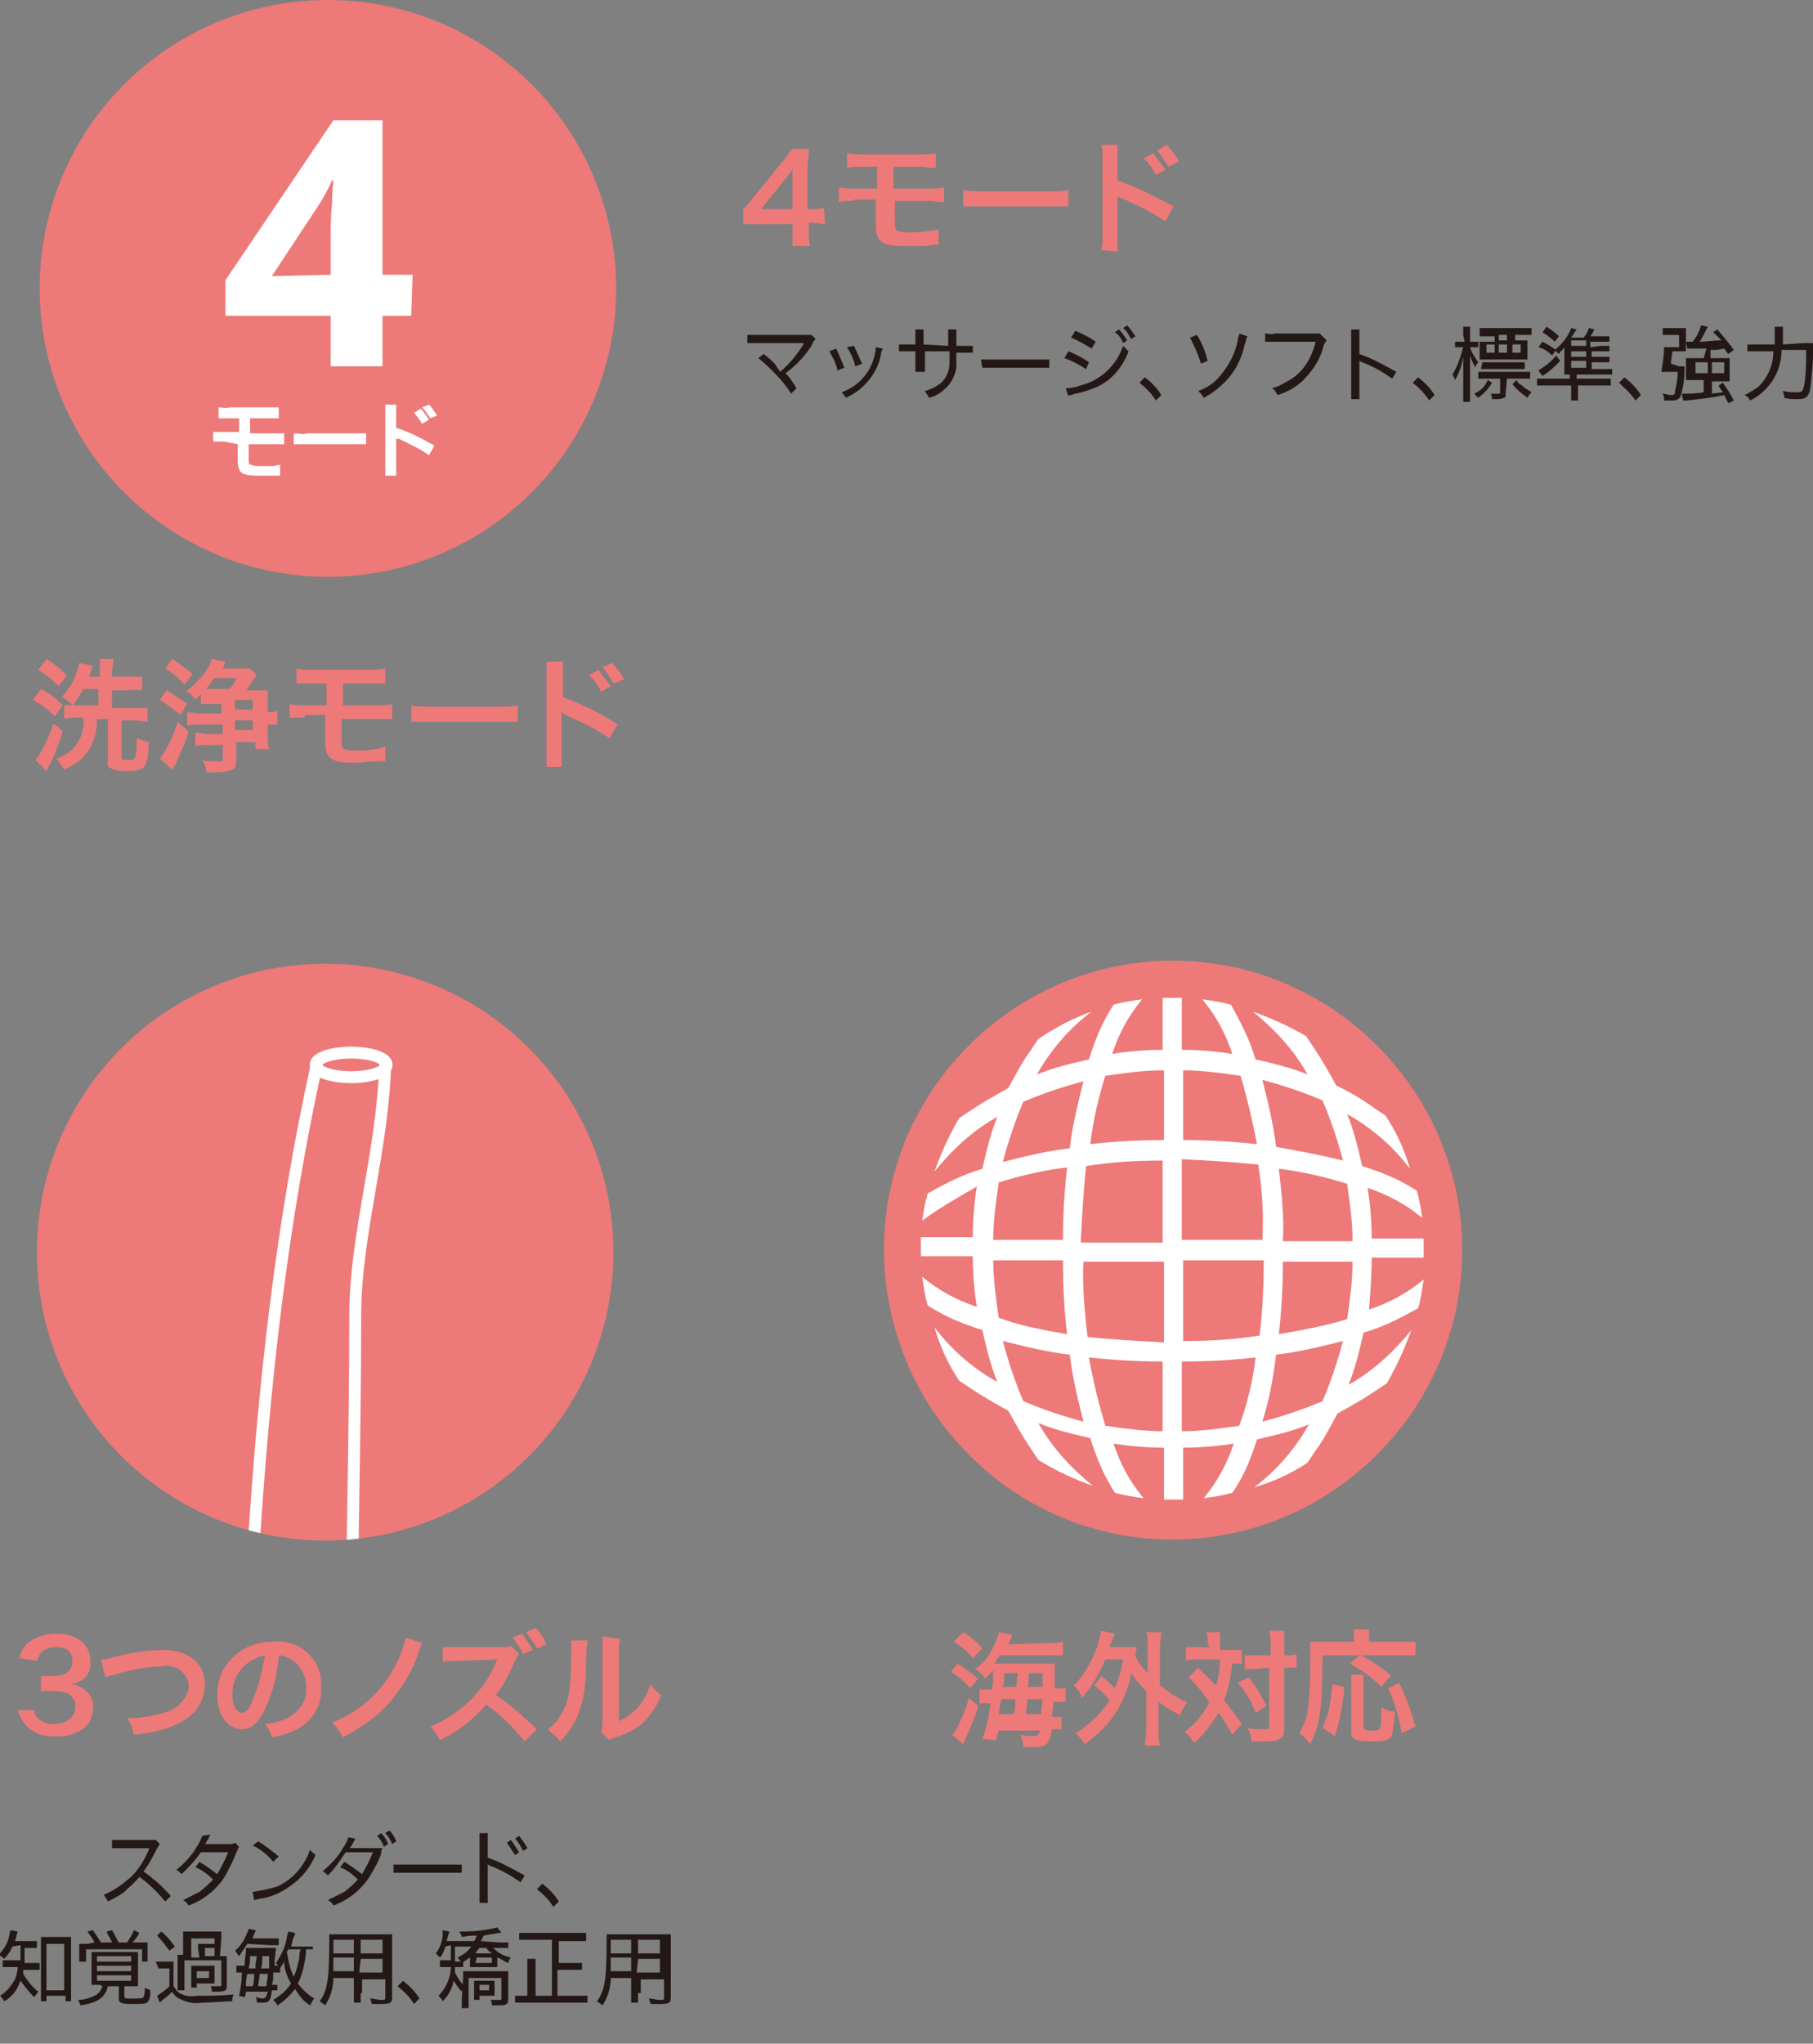 <?xml version="1.0" encoding="utf-8"?>
<!-- Generator: Adobe Illustrator 26.0.2, SVG Export Plug-In . SVG Version: 6.00 Build 0)  -->
<svg version="1.1" id="レイヤー_1" xmlns="http://www.w3.org/2000/svg" xmlns:xlink="http://www.w3.org/1999/xlink" x="0px"
	 y="0px" viewBox="0 0 132.7 149.5" style="enable-background:new 0 0 132.7 149.5;" xml:space="preserve">
<rect x="0" y="0" width="132.7" height="149.5" fill="#808080" stroke="none"/>
<style type="text/css">
	.st0{fill:#FFFFFF;}
	.st1{fill:#ED7978;}
	.st2{fill:#231815;}
	.st3{clip-path:url(#SVGID_00000176031124158773193310000011602631087494054305_);}
	.st4{fill:none;stroke:#FFFFFF;stroke-width:0.87;stroke-linecap:round;stroke-miterlimit:10;}
</style>
<g id="レイヤー_2_00000101795203990610844040000015933430397325548949_">
	<g id="レイアウト">
		<circle class="st0" cx="85.8" cy="91.4" r="19.8"/>
		<circle class="st1" cx="24" cy="21.1" r="21.1"/>
		<path class="st0" d="M30.1,23.1H28v3.7h-3.8v-3.7h-7.7v-2.6l7.9-11.7H28v11.3h2.2L30.1,23.1z M24.2,20.1v-3c0-0.5,0-1.2,0.1-2.2
			c0-1,0.1-1.5,0.1-1.7h-0.1c-0.3,0.7-0.7,1.4-1.1,2l-3.3,5L24.2,20.1z"/>
		<path class="st0" d="M16.4,32.3c-0.3,0-0.5,0-0.8,0v-0.7c0.3,0,0.5,0,0.8,0h1.1v-1h-0.7c-0.3,0-0.5,0-0.8,0v-0.8
			c0.3,0,0.5,0.1,0.8,0h2.8c0.3,0,0.5,0,0.8,0v0.8c-0.3,0-0.5,0-0.8,0h-1.3v1.1H20c0.3,0,0.5,0,0.8,0v0.8c-0.3,0-0.5,0-0.8,0h-1.8v1
			c0,0.4,0,0.5,0.2,0.5c0.2,0.1,0.4,0.1,0.6,0.1c0.2,0,0.6,0,0.9,0c0.2,0,0.4-0.1,0.6-0.1v0.8h-0.1h-0.5c-0.3,0-0.7,0-1,0
			c-1.2,0-1.5-0.2-1.5-1.1v-1.2L16.4,32.3z"/>
		<path class="st0" d="M21.5,31.7c0.3,0,0.7,0.1,1,0h3.3c0.3,0,0.7,0,1,0v0.8c-0.3,0-0.7,0-1,0h-3.3c-0.3,0-0.7,0-1,0V31.7z"/>
		<path class="st0" d="M28.2,34.8c0-0.2,0-0.5,0-0.7v-3.9c0-0.2,0-0.4,0-0.6H29c0,0.2,0,0.4,0,0.6v1.1c1,0.3,1.9,0.8,2.8,1.3
			l-0.4,0.7c-0.7-0.5-1.4-0.8-2.2-1.2L29,32.1c0,0.1,0,0.3,0,0.4v1.6c0,0.2,0,0.5,0,0.7L28.2,34.8z M30.8,29.9
			c0.2,0.2,0.4,0.5,0.6,0.8L30.9,31c-0.2-0.3-0.4-0.6-0.6-0.8L30.8,29.9z M31.5,30.6c-0.2-0.3-0.4-0.6-0.6-0.8l0.5-0.2
			c0.2,0.2,0.4,0.5,0.6,0.8L31.5,30.6z"/>
		<path class="st2" d="M57.1,27.2c0.7-0.6,1.2-1.2,1.7-2c0,0,0-0.1,0-0.1h-3.3c-0.2,0-0.5,0-0.8,0v-0.6c0.2,0,0.5,0,0.8,0H59
			c0.1,0,0.3,0,0.4,0l0.3,0.3c-0.1,0.1-0.2,0.2-0.2,0.3c-0.5,0.9-1.2,1.6-2,2.2c0.2,0.2,0.5,0.6,0.8,1.1l-0.4,0.4
			c-0.3-0.5-0.7-1-1.2-1.5c-0.4-0.4-0.8-0.8-1.2-1.1l0.4-0.3c0.4,0.3,0.6,0.5,0.8,0.7L57.1,27.2z"/>
		<path class="st2" d="M61.2,25.5c0.2,0.4,0.4,0.9,0.6,1.4l-0.5,0.2c-0.1-0.5-0.3-0.9-0.6-1.4L61.2,25.5z M64.6,25.5
			c0,0.1-0.1,0.2-0.1,0.3c-0.1,0.7-0.4,1.4-0.9,2c-0.5,0.6-1,1-1.7,1.3c-0.1-0.2-0.2-0.3-0.3-0.4c1.1-0.4,1.9-1.2,2.3-2.3
			c0.1-0.3,0.2-0.7,0.2-1L64.6,25.5z M62.5,25.3c0.2,0.4,0.4,0.9,0.6,1.3l-0.5,0.2c-0.1-0.5-0.3-0.9-0.6-1.4L62.5,25.3z"/>
		<path class="st2" d="M69.4,25.3v-0.6c0-0.2,0-0.4,0-0.6h0.6c0,0.2,0,0.4,0,0.6v0.6h0.5c0.2,0,0.5,0,0.7,0v0.5c-0.2,0-0.5,0-0.7,0
			h-0.5c0,0.4,0,0.7,0,1.1c-0.1,0.6-0.4,1.2-0.9,1.6c-0.3,0.3-0.7,0.5-1.1,0.6c-0.1-0.2-0.2-0.3-0.3-0.5c0.4-0.1,0.8-0.3,1.2-0.6
			c0.4-0.4,0.6-0.9,0.6-1.5c0-0.2,0-0.4,0-0.8h-1.8v0.9c0,0.2,0,0.4,0,0.6H67c0-0.2,0-0.4,0-0.6v-0.9h-0.5c-0.2,0-0.5,0-0.7,0v-0.5
			c0.2,0,0.5,0,0.7,0H67v-0.6c0-0.2,0-0.4,0-0.5h0.6c0,0.2,0,0.4,0,0.5v0.6L69.4,25.3z"/>
		<path class="st2" d="M71.8,26.3c0.3,0,0.6,0,0.8,0H76c0.3,0,0.5,0,0.8,0v0.6c-0.3,0-0.5,0-0.8,0h-3.3c-0.3,0-0.6,0-0.8,0
			L71.8,26.3z"/>
		<path class="st2" d="M78.2,25.7c0.5,0.2,1.1,0.5,1.5,0.8L79.5,27c-0.5-0.3-1-0.6-1.6-0.8L78.2,25.7z M78,28.4
			c0.6,0,1.1-0.2,1.7-0.4c1.2-0.5,2.1-1.5,2.5-2.7c0.1,0.1,0.3,0.3,0.4,0.4c-0.4,1.1-1.2,2.1-2.3,2.6c-0.5,0.2-1,0.4-1.6,0.5
			l-0.3,0.1c-0.1,0-0.2,0-0.2,0.1L78,28.4z M78.7,24.2c0.5,0.2,1.1,0.5,1.5,0.8l-0.3,0.5c-0.5-0.3-1-0.6-1.5-0.8L78.7,24.2z
			 M81.9,24.1c0.2,0.2,0.4,0.5,0.6,0.8l-0.3,0.2c-0.1-0.3-0.3-0.6-0.6-0.8L81.9,24.1z M82.5,23.8c0.2,0.2,0.4,0.5,0.6,0.8l-0.3,0.2
			c-0.2-0.3-0.3-0.6-0.6-0.8L82.5,23.8z"/>
		<path class="st2" d="M83.8,27.6c0.5,0.4,0.9,0.8,1.2,1.3l-0.4,0.4c-0.3-0.5-0.7-0.9-1.2-1.3L83.8,27.6z"/>
		<path class="st2" d="M87.6,24.5c0.4,0.6,0.6,1.2,0.8,1.9l-0.5,0.2c-0.2-0.7-0.5-1.3-0.8-1.9L87.6,24.5z M91.3,24.6
			c-0.1,0.2-0.1,0.4-0.2,0.6c-0.2,1-0.7,2-1.4,2.7c-0.5,0.5-1,0.9-1.6,1.2c-0.1-0.2-0.2-0.3-0.4-0.5c0.6-0.2,1.2-0.6,1.6-1.1
			c0.6-0.7,1.1-1.6,1.3-2.6c0-0.2,0.1-0.3,0.1-0.5L91.3,24.6z"/>
		<path class="st2" d="M97.1,24.9C97,25,97,25.1,96.9,25.2c-0.2,1-0.8,1.9-1.5,2.6c-0.5,0.5-1.2,0.9-1.9,1.1
			c-0.1-0.2-0.2-0.4-0.4-0.5c0.5-0.1,0.9-0.4,1.3-0.6c1-0.6,1.6-1.6,1.9-2.8h-3c-0.2,0-0.5,0-0.7,0v-0.6c0.2,0,0.5,0.1,0.7,0h2.9
			c0.2,0,0.3,0,0.4,0L97.1,24.9z"/>
		<path class="st2" d="M98.9,29.1c0-0.2,0-0.5,0-0.7v-3.6c0-0.2,0-0.4,0-0.7h0.6c0,0.2,0,0.4,0,0.7v1.1c0.9,0.3,1.8,0.8,2.7,1.3
			l-0.3,0.5c-0.7-0.5-1.4-0.9-2.2-1.2c-0.1,0-0.1-0.1-0.2-0.1c0,0.2,0,0.3,0,0.5v1.6c0,0.2,0,0.5,0,0.7H98.9z"/>
		<path class="st2" d="M103.8,27.6c0.5,0.4,0.9,0.8,1.2,1.3l-0.4,0.4c-0.3-0.5-0.7-0.9-1.2-1.3L103.8,27.6z"/>
		<path class="st2" d="M107.1,24.5c0-0.2,0-0.4,0-0.6h0.5c0,0.2,0,0.4,0,0.6V25h0.2c0.1,0,0.3,0,0.4,0v0.4c-0.1,0-0.2,0-0.4,0h-0.2
			c0.1,0.4,0.4,0.8,0.6,1.1c-0.1,0.1-0.2,0.2-0.2,0.4c-0.2-0.3-0.3-0.6-0.4-0.9c0,0.5,0,0.7,0,0.9v1.8c0,0.2,0,0.5,0,0.7h-0.5
			c0-0.2,0-0.5,0-0.7v-1.6c0-0.2,0-0.5,0-1c-0.1,0.6-0.3,1.2-0.6,1.7c-0.1-0.2-0.1-0.3-0.2-0.4c0.4-0.6,0.6-1.3,0.8-2h-0.2
			c-0.1,0-0.3,0-0.4,0V25c0.1,0,0.3,0,0.4,0h0.3L107.1,24.5z M109.2,28c-0.2,0.4-0.6,0.8-1,1.1c-0.1-0.1-0.2-0.2-0.3-0.3
			c0.2-0.1,0.4-0.2,0.6-0.4c0.2-0.2,0.3-0.4,0.4-0.6L109.2,28z M110.2,28.8c0,0.2,0,0.3-0.1,0.3s-0.2,0.1-0.5,0.1h-0.4
			c0-0.1,0-0.3-0.1-0.4c0.2,0,0.3,0,0.5,0c0.2,0,0.2,0,0.2-0.1v-1h-1c-0.2,0-0.4,0-0.6,0v-0.5c0.2,0,0.4,0,0.6,0h2.6
			c0.2,0,0.4,0,0.6,0v0.5c-0.2,0-0.4,0-0.6,0h-1.1L110.2,28.8z M111.2,24.9c0.2,0,0.4,0,0.6,0c0,0.1,0,0.3,0,0.4v0.5
			c0,0.2,0,0.3,0,0.5c-0.2,0-0.4,0-0.6,0h-2.3c-0.2,0-0.4,0-0.6,0c0-0.1,0-0.3,0-0.4v-0.5c0-0.1,0-0.3,0-0.4c0.2,0,0.4,0,0.6,0h0.5
			v-0.4h-0.5c-0.2,0-0.4,0-0.6,0V24c0.2,0,0.4,0,0.6,0h2.5c0.2,0,0.4,0,0.7,0v0.5c-0.2,0-0.4,0-0.6,0h-0.6v0.4L111.2,24.9z
			 M108.5,26.5c0.2,0,0.4,0,0.6,0h1.9c0.2,0,0.4,0,0.6,0V27c-0.2,0-0.4,0-0.6,0h-2c-0.2,0-0.4,0-0.6,0L108.5,26.5z M108.8,25.2v0.6
			h0.6v-0.6H108.8z M110.3,24.5h-0.6v0.4h0.6V24.5z M109.7,25.8h0.6v-0.6h-0.6V25.8z M111,27.8c0.1,0.2,0.2,0.3,0.4,0.4
			c0.2,0.2,0.4,0.3,0.7,0.5c-0.1,0.1-0.2,0.2-0.3,0.4c-0.4-0.3-0.8-0.6-1.1-1L111,27.8z M110.7,25.8h0.6v-0.6h-0.6V25.8z"/>
		<path class="st2" d="M112.9,25c0.4,0.2,0.7,0.4,1,0.6l-0.3,0.4c-0.3-0.3-0.6-0.5-1-0.6L112.9,25z M115.5,28.7c0,0.2,0,0.4,0,0.6
			H115c0-0.2,0-0.4,0-0.6v-0.5h-1.8c-0.2,0-0.4,0-0.7,0v-0.5c0.2,0,0.4,0,0.6,0h1.8c0-0.1,0-0.3,0-0.4h0.5c0,0.1,0,0.3,0,0.4h1.9
			c0.2,0,0.4,0,0.6,0v0.5c-0.2,0-0.4,0-0.6,0h-1.8V28.7z M114.2,26.4c-0.4,0.4-0.8,0.8-1.3,1.1l-0.3-0.4c0.5-0.3,1-0.7,1.3-1.1
			L114.2,26.4z M113.2,23.9c0.3,0.2,0.6,0.4,0.9,0.7l-0.3,0.4c-0.3-0.3-0.6-0.5-0.9-0.7L113.2,23.9z M117.2,25.3c0.2,0,0.4,0,0.6,0
			v0.4c-0.2,0-0.4,0-0.6,0h-0.7v0.4h0.7c0.2,0,0.4,0,0.6,0v0.4h-0.6h-0.7V27h0.9c0.2,0,0.4,0,0.6,0v0.4h-0.6H115c-0.2,0-0.3,0-0.5,0
			c0-0.2,0-0.3,0-0.5V26c0-0.3,0-0.3,0-0.6c-0.1,0.2-0.3,0.3-0.4,0.5c-0.1-0.1-0.2-0.2-0.3-0.3c0.5-0.4,1-1,1.2-1.6l0.4,0.1
			l-0.2,0.3l-0.2,0.3h0.9c0.2-0.2,0.3-0.4,0.4-0.7l0.4,0.1c-0.1,0.2-0.2,0.4-0.3,0.5h0.8c0.2,0,0.4,0,0.6,0V25c-0.2,0-0.4,0-0.5,0
			h-0.9v0.4L117.2,25.3z M116.1,25.3v-0.4H115v0.4H116.1z M115,26.1h1.1v-0.4H115L115,26.1z M115,26.9h1.1v-0.5H115L115,26.9z"/>
		<path class="st2" d="M118.9,27.6c0.5,0.4,0.9,0.8,1.2,1.3l-0.4,0.4c-0.3-0.5-0.8-0.9-1.2-1.3L118.9,27.6z"/>
		<path class="st2" d="M122.9,26.8c0.1,0,0.3,0,0.4,0c0,0.1,0,0.1,0,0.3c0,0.6-0.1,1.3-0.3,1.9c-0.1,0.2-0.3,0.3-0.6,0.3
			c-0.2,0-0.4,0-0.6,0c0-0.2,0-0.3-0.1-0.5c0.2,0,0.4,0.1,0.6,0.1c0.2,0,0.3,0,0.3-0.3c0.1-0.4,0.2-0.9,0.2-1.4h-1.2
			c0.1-0.6,0.2-1.2,0.2-1.8c0.2,0,0.4,0,0.6,0h0.5v-0.9h-0.7c-0.2,0-0.4,0-0.5,0v-0.5c0.2,0,0.4,0,0.6,0h1.1c0,0.1,0,0.3,0,0.4v0.8
			c0,0.2,0,0.3,0,0.5H123h-0.6c0,0.2-0.1,0.7-0.1,0.9L122.9,26.8z M124.9,25.5h-0.7c-0.2,0-0.4,0-0.7,0l-0.1-0.5h0.3h0.2
			c0.3-0.4,0.5-0.8,0.6-1.2l0.5,0.1c-0.2,0.4-0.4,0.8-0.6,1.1h0.1c0.3,0,0.9-0.1,1.5-0.1c-0.2-0.2-0.4-0.4-0.6-0.6l0.3-0.2
			c0.4,0.5,0.8,0.9,1.2,1.5l-0.4,0.3c-0.2-0.2-0.2-0.3-0.3-0.4c-0.5,0.1-0.6,0.1-1,0.1v0.6h0.9c0.2,0,0.3,0,0.5,0c0,0.1,0,0.3,0,0.4
			v0.8c0,0.2,0,0.3,0,0.5c-0.2,0-0.3,0-0.5,0h-0.8v0.9l0.8-0.1c-0.1-0.2-0.2-0.2-0.3-0.5l0.3-0.2c0.3,0.4,0.6,0.9,0.8,1.3l-0.4,0.2
			c-0.1-0.2-0.2-0.4-0.3-0.6c-0.9,0.2-1.8,0.3-2.8,0.4h-0.2l-0.1-0.5h0.2c0.2,0,0.9,0,1.4-0.1v-0.9h-0.8c-0.2,0-0.4,0-0.5,0
			c0-0.2,0-0.3,0-0.5v-0.7c0-0.1,0-0.3,0-0.4c0.2,0,0.4,0,0.5,0h0.8L124.9,25.5z M124.1,26.5v0.8h0.9v-0.8H124.1z M125.3,27.3h0.9
			v-0.8h-0.9V27.3z"/>
		<path class="st2" d="M132,25.1c0.2,0,0.5,0,0.7,0c0,0.3,0,0.5,0,0.8c0,0.8-0.1,1.6-0.2,2.5c-0.1,0.6-0.3,0.8-0.9,0.8
			c-0.3,0-0.7,0-1-0.1c0-0.2-0.1-0.4-0.1-0.5c0.4,0.1,0.7,0.1,1.1,0.1c0.3,0,0.4-0.1,0.5-0.8c0.1-0.8,0.1-1.5,0.1-2.3h-1.8
			c0,1.6-0.9,3-2.3,3.7c-0.1-0.2-0.2-0.3-0.4-0.4c0.4-0.2,0.7-0.4,1-0.6c0.7-0.7,1.1-1.6,1.1-2.6h-1.2c-0.2,0-0.5,0-0.7,0v-0.5
			c0.2,0,0.5,0,0.8,0h1.2c0-0.2,0-0.4,0-0.7c0-0.2,0-0.4,0-0.6h0.6c0,0.2,0,0.3,0,0.5c0,0.3,0,0.4,0,0.8L132,25.1z"/>
		<path class="st2" d="M12.1,139.1c-0.6-0.7-1.2-1.3-1.9-1.8c-0.3,0.4-0.7,0.7-1.1,1.1c-0.4,0.3-0.8,0.5-1.2,0.7
			c-0.1-0.2-0.2-0.3-0.3-0.5c0.8-0.3,1.4-0.8,2-1.3c0.6-0.6,1-1.3,1.3-2c0,0,0,0,0-0.1l0,0h-2c-0.2,0-0.5,0-0.7,0v-0.6
			c0.2,0,0.4,0,0.6,0h0.1H11c0.1,0,0.3,0,0.4,0l0.3,0.3c-0.1,0.1-0.1,0.2-0.2,0.3c-0.3,0.6-0.6,1.2-1,1.7c0.7,0.5,1.4,1.1,2,1.8
			L12.1,139.1z"/>
		<path class="st2" d="M15.4,134.2c-0.1,0.1-0.1,0.3-0.2,0.4l-0.2,0.3h1.8c0.1,0,0.3,0,0.4-0.1l0.3,0.3c-0.1,0.1-0.1,0.3-0.2,0.4
			c-0.2,0.6-0.5,1.1-0.8,1.7c-0.6,1-1.6,1.8-2.7,2.2c-0.1-0.2-0.2-0.3-0.4-0.4c0.4-0.2,0.8-0.4,1.2-0.6c0.4-0.3,0.7-0.6,1-0.9
			c-0.4-0.4-0.8-0.7-1.3-0.9l0.3-0.4c0.5,0.3,0.9,0.6,1.3,0.9c0.3-0.5,0.6-1.1,0.8-1.6h-2c-0.4,0.6-0.9,1.1-1.4,1.6
			c-0.1-0.1-0.3-0.3-0.4-0.3c0.6-0.5,1.1-1,1.5-1.7c0.2-0.3,0.3-0.5,0.4-0.8L15.4,134.2z"/>
		<path class="st2" d="M18.5,138.4c0.6-0.1,1.2-0.2,1.8-0.4c1.1-0.5,2-1.5,2.4-2.7c0.1,0.2,0.3,0.3,0.4,0.4c-0.4,0.9-1,1.7-1.9,2.3
			c-0.7,0.5-1.4,0.8-2.2,0.9l-0.4,0.1L18.5,138.4z M18.9,134.7c0.5,0.3,1,0.7,1.5,1.1l-0.4,0.4c-0.4-0.5-0.9-0.9-1.5-1.2L18.9,134.7
			z"/>
		<path class="st2" d="M28,135.2c-0.1,0.1-0.1,0.2-0.1,0.4c-0.2,0.6-0.5,1.1-0.8,1.6c-0.6,1-1.6,1.8-2.7,2.2
			c-0.1-0.2-0.2-0.3-0.4-0.4c0.4-0.2,0.8-0.4,1.2-0.6c0.4-0.3,0.7-0.6,1-0.9c-0.4-0.4-0.8-0.7-1.3-0.9l0.3-0.4
			c0.5,0.3,0.9,0.6,1.3,0.9c0.3-0.5,0.6-1.1,0.8-1.6h-2c-0.4,0.6-0.8,1.2-1.3,1.7c-0.1-0.1-0.3-0.3-0.4-0.3c0.6-0.5,1.1-1,1.5-1.7
			c0.2-0.3,0.3-0.5,0.4-0.8l0.5,0.1l-0.2,0.4l-0.2,0.3c0.6,0,1.1,0,1.7,0c0.1,0,0.3,0,0.4,0L28,135.2z M27.9,134.1
			c0.2,0.2,0.4,0.5,0.5,0.8l-0.3,0.2c-0.1-0.3-0.3-0.6-0.5-0.8L27.9,134.1z M28.5,133.9c0.2,0.2,0.4,0.5,0.5,0.8l-0.3,0.2
			c-0.1-0.3-0.3-0.6-0.5-0.8L28.5,133.9z"/>
		<path class="st2" d="M28.8,136.4c0.3,0,0.5,0,0.8,0h3.4c0.3,0,0.5,0,0.8,0v0.6c-0.3,0-0.5,0-0.8,0h-3.4c-0.3,0-0.6,0-0.8,0V136.4z
			"/>
		<path class="st2" d="M35.1,139.2c0-0.2,0-0.5,0-0.7v-3.7c0-0.2,0-0.4,0-0.7h0.6c0,0.2,0,0.4,0,0.7v1.1c0.9,0.3,1.8,0.8,2.7,1.3
			l-0.3,0.5c-0.7-0.5-1.4-0.9-2.2-1.2c-0.1,0-0.1-0.1-0.2-0.1c0,0.2,0,0.3,0,0.5v1.6c0,0.2,0,0.5,0,0.7L35.1,139.2z M37.4,134.6
			c0.2,0.3,0.4,0.6,0.6,0.9l-0.3,0.2c-0.2-0.3-0.4-0.6-0.6-0.9L37.4,134.6z M38,134.3c0.2,0.3,0.4,0.5,0.6,0.9l-0.3,0.2
			c-0.2-0.3-0.3-0.6-0.6-0.9L38,134.3z"/>
		<path class="st2" d="M39.7,137.8c0.5,0.4,0.9,0.8,1.2,1.3l-0.4,0.4c-0.3-0.5-0.7-0.9-1.2-1.3L39.7,137.8z"/>
		<path class="st2" d="M0.9,142.4c-0.1,0.3-0.3,0.6-0.6,0.9c-0.1-0.1-0.2-0.2-0.4-0.3c0.4-0.4,0.7-0.9,0.8-1.5c0-0.1,0-0.2,0.1-0.3
			l0.5,0.1l-0.1,0.3c0,0.2-0.1,0.3-0.1,0.4h1c0.2,0,0.4,0,0.6,0v0.5c-0.2,0-0.4,0-0.6,0H1.8c0,0.7,0,0.8,0,1.1h0.5
			c0.2,0,0.4,0,0.6,0v0.5c-0.2,0-0.4,0-0.6,0H1.7c0,0.1,0,0.2,0,0.3c0.3,0.5,0.7,1,1.1,1.3c-0.1,0.1-0.2,0.3-0.3,0.4
			c-0.4-0.4-0.7-0.8-1-1.2c-0.2,0.6-0.6,1.2-1.2,1.5c-0.1-0.2-0.2-0.3-0.3-0.4c0.5-0.3,0.8-0.7,1.1-1.2c0.1-0.3,0.2-0.6,0.2-0.9H0.8
			c-0.2,0-0.4,0-0.6,0v-0.5c0.2,0,0.4,0,0.7,0h0.6c0-0.4,0-0.7,0-1.1L0.9,142.4z M3.4,146.4H3c0-0.2,0-0.5,0-0.7v-3.4
			c0-0.2,0-0.4,0-0.6c0.2,0,0.4,0,0.5,0h1.2c0.2,0,0.4,0,0.5,0c0,0.2,0,0.4,0,0.6v3.4c0,0.3,0,0.6,0,0.7H4.8V146H3.4V146.4z
			 M3.4,145.6h1.3v-3.4H3.4L3.4,145.6z"/>
		<path class="st2" d="M7.3,145.2c-0.2,0-0.4,0-0.6,0c0-0.2,0-0.4,0-0.6v-1.2c0-0.3,0-0.4,0-0.6h2.8c0.2,0,0.4,0,0.6,0
			c0,0.2,0,0.4,0,0.6v1.3c0,0.3,0,0.4,0,0.6c-0.2,0-0.4,0-0.6,0H9.1v0.7c0,0.2,0.1,0.2,0.5,0.2c0.6,0,0.8,0,0.9-0.1
			c0.1-0.2,0.1-0.5,0.1-0.7c0.1,0.1,0.3,0.1,0.4,0.2c0,0.2,0,0.5-0.1,0.7c-0.1,0.3-0.3,0.3-1.2,0.3s-1-0.1-1-0.4v-0.9H7.9
			c-0.2,0.8-0.7,1.2-2,1.4c-0.1-0.2-0.1-0.3-0.2-0.4c0.4,0,0.8-0.1,1.2-0.3c0.3-0.1,0.5-0.4,0.6-0.7L7.3,145.2z M6.9,142.1
			c-0.1-0.3-0.3-0.5-0.5-0.8l0.4-0.1c0.2,0.3,0.4,0.6,0.6,0.9h0.8c-0.1-0.3-0.3-0.5-0.4-0.8l0.4-0.1c0.2,0.3,0.3,0.6,0.5,0.9h0.6
			c0.2-0.3,0.4-0.6,0.5-0.9l0.4,0.2c-0.1,0.2-0.3,0.5-0.5,0.7h0.5c0.2,0,0.4,0,0.6,0c0,0.2,0,0.4,0,0.6v0.4c0,0.1,0,0.2,0,0.4h-0.4
			v-0.9H6.3v0.9H5.8c0-0.1,0-0.3,0-0.4v-0.4c0-0.2,0-0.3,0-0.5c0.2,0,0.4,0,0.6,0L6.9,142.1z M7.1,143.5h2.5v-0.4H7.1V143.5z
			 M7.1,144.2h2.5v-0.4H7.1V144.2z M7.1,144.9h2.5v-0.4H7.1V144.9z"/>
		<path class="st2" d="M11.4,143.5c0.2,0,0.3,0,0.5,0h0.3c0.2,0,0.3,0,0.5,0c0,0.2,0,0.4,0,0.6v1.2c0.1,0.1,0.2,0.3,0.3,0.4
			c0.4,0.3,0.9,0.4,1.4,0.3c0.9,0,1.8,0,2.7-0.1c-0.1,0.2-0.1,0.3-0.1,0.5c-0.6,0-1.4,0.1-2.2,0.1c-0.6,0.1-1.1,0-1.7-0.3
			c-0.2-0.1-0.4-0.3-0.5-0.5c-0.2,0.2-0.4,0.4-0.7,0.6l-0.2,0.2l-0.2-0.5c0.3-0.2,0.6-0.4,0.9-0.7V144h-0.4c-0.1,0-0.3,0-0.4,0
			L11.4,143.5z M11.8,141.3c0.4,0.3,0.7,0.7,1,1.1l-0.4,0.3c-0.3-0.4-0.6-0.8-0.9-1.1L11.8,141.3z M16.1,143.1c0.2,0,0.3,0,0.5,0
			c0,0.1,0,0.3,0,0.5v1.7c0,0.3-0.1,0.4-0.7,0.4h-0.4c0-0.1,0-0.3-0.1-0.4c0.2,0,0.4,0,0.6,0c0.2,0,0.2,0,0.2-0.1v-1.8h-2.7v1.7
			c0,0.2,0,0.4,0,0.5H13c0-0.2,0-0.4,0-0.5v-1.6c0-0.2,0-0.3,0-0.5c0.1,0,0.3,0,0.4,0l0,0v-1.2c0-0.2,0-0.4,0-0.5H14h1.6
			c0.3,0,0.4,0,0.6,0c0,0.2,0,0.3,0,0.5L16.1,143.1z M14.5,142.6c0-0.2,0-0.3,0-0.4H15h0.7v-0.4H14v1.4h0.6L14.5,142.6z M15.7,144.7
			c0,0.1,0,0.2,0,0.4h-0.4h-0.9v0.3H14c0-0.1,0-0.2,0-0.4v-0.8c0-0.2,0-0.3,0-0.4c0.1,0,0.3,0,0.4,0h0.9c0.1,0,0.3,0,0.4,0
			c0,0.1,0,0.2,0,0.4L15.7,144.7z M14.4,144.7h0.9v-0.5h-0.9V144.7z M15.7,143.1v-0.6H15v0.6H15.7z"/>
		<path class="st2" d="M18.1,142.2c-0.2,0.3-0.4,0.6-0.6,0.9c-0.1-0.1-0.2-0.3-0.3-0.4c0.5-0.4,0.8-1,1-1.6l0.5,0.1
			c0,0.1,0,0.1-0.1,0.3s-0.1,0.2-0.1,0.3h1.3c0.2,0,0.4,0,0.6,0v0.5c-0.2,0-0.4,0-0.6,0L18.1,142.2z M17.7,144.3c-0.1,0-0.3,0-0.4,0
			v-0.5c0.2,0,0.3,0,0.5,0h0.1c0-0.4,0.1-0.9,0.1-1.1c0-0.1,0-0.1,0-0.2c0.1,0,0.3,0,0.4,0h1.2c0.2,0,0.4,0,0.6,0
			c0,0.1,0,0.1-0.1,0.9c0,0.1,0,0.2,0,0.4c0.1,0,0.2,0,0.4,0v0.5H20c0,0.4,0,0.6-0.1,0.9c0.1,0,0.2,0,0.4,0v0.4h-0.4
			c-0.1,0.8-0.2,0.9-0.7,0.9c-0.1,0-0.3,0-0.4,0c0-0.1,0-0.3-0.1-0.4c0.2,0,0.3,0.1,0.5,0.1c0.2,0,0.3-0.1,0.4-0.5h-1.6
			c0,0.1,0,0.2-0.1,0.4l-0.4-0.1C17.6,145.5,17.7,145,17.7,144.3L17.7,144.3z M18.5,145.3c0.1-0.3,0.1-0.6,0.1-0.9h-0.5
			c-0.1,0.4-0.1,0.6-0.1,0.9H18.5z M18.3,143.1c0,0.4,0,0.5-0.1,0.9h0.5c0-0.3,0-0.3,0.1-0.9H18.3z M19.5,145.3
			c0-0.3,0.1-0.5,0.1-0.9H19c0,0.4-0.1,0.6-0.1,0.9H19.5z M19.2,143.1c0,0.4,0,0.7-0.1,0.9h0.6c0-0.5,0-0.5,0-0.9H19.2z M22.9,142.6
			c-0.2,0-0.3,0-0.5,0c0,0.5-0.1,0.9-0.2,1.4c-0.1,0.4-0.2,0.7-0.4,1.1c0.3,0.4,0.7,0.8,1.2,1.1c-0.1,0.1-0.2,0.3-0.3,0.5
			c-0.5-0.3-0.8-0.7-1.1-1.2c-0.4,0.5-0.8,0.9-1.3,1.2c-0.1-0.2-0.2-0.3-0.3-0.4c0.5-0.3,1-0.7,1.3-1.2c-0.3-0.5-0.5-1.1-0.5-1.6
			c-0.1,0.2-0.2,0.3-0.3,0.5c-0.1-0.1-0.2-0.3-0.3-0.4c0.4-0.6,0.7-1.2,0.8-1.9c0-0.1,0.1-0.3,0.1-0.4l0.5,0.1c0,0.1,0,0.1-0.1,0.3
			s-0.1,0.4-0.2,0.7h1.1c0.2,0,0.4,0,0.5,0L22.9,142.6z M21.1,142.6c0,0.1-0.1,0.1-0.1,0.2c0.1,0.6,0.2,1.2,0.5,1.8
			c0.2-0.4,0.3-0.9,0.4-1.3c0-0.2,0-0.4,0.1-0.7H21.1z"/>
		<path class="st2" d="M26.4,145.8c0,0.2,0,0.4,0,0.7h-0.5c0-0.2,0-0.4,0-0.7v-1.1h-1.5c0,0.7-0.2,1.4-0.6,2
			c-0.1-0.1-0.3-0.2-0.4-0.3c0.5-0.7,0.7-1.4,0.7-4.2c0-0.2,0-0.5,0-0.7c0.2,0,0.4,0,0.7,0h3.3c0.2,0,0.4,0,0.6,0c0,0.2,0,0.3,0,0.6
			v4c0,0.4-0.1,0.5-0.8,0.5c-0.2,0-0.5,0-0.7,0c0-0.2-0.1-0.3-0.1-0.4c0.3,0,0.5,0.1,0.8,0.1c0.3,0,0.3,0,0.3-0.2v-1.3h-1.7V145.8z
			 M24.4,143.2c0,0.2,0,0.3,0,0.4c0,0.3,0,0.3,0,0.6h1.5v-1L24.4,143.2z M25.9,141.9h-1.5v1h1.5L25.9,141.9z M28,142.9v-1h-1.6v1H28
			z M26.3,144.3H28v-1h-1.6L26.3,144.3z"/>
		<path class="st2" d="M29.5,144.9c0.5,0.4,0.9,0.8,1.2,1.3l-0.4,0.4c-0.3-0.5-0.7-0.9-1.2-1.3L29.5,144.9z"/>
		<path class="st2" d="M32.6,142.4c-0.1,0.3-0.2,0.6-0.4,0.8c-0.1-0.1-0.2-0.2-0.3-0.3c0.3-0.4,0.5-0.9,0.5-1.4c0-0.1,0-0.2,0-0.3
			l0.5,0.1c0,0.1-0.1,0.2-0.1,0.3c0,0.1-0.1,0.2-0.1,0.4h0.5c0.2,0,0.3,0,0.5,0v0.4h-0.4l0,0c0,0.6,0,0.8,0,1.1h0.2
			c0.1,0,0.3,0,0.4,0v0.4c-0.1,0-0.3,0-0.4,0h-0.2c0,0.1,0,0.2,0,0.4c0.2,0.4,0.4,0.7,0.7,1c-0.1,0.1-0.2,0.3-0.2,0.4
			c-0.2-0.2-0.4-0.5-0.6-0.8c-0.1,0.6-0.4,1.1-0.8,1.5c-0.1-0.2-0.2-0.3-0.3-0.4c0.5-0.5,0.9-1.3,0.9-2.1h-0.3c-0.2,0-0.3,0-0.5,0
			v-0.5c0.2,0,0.3,0,0.5,0h0.3c0-0.3,0-0.4,0-1.1L32.6,142.4z M36.6,142.1c0.2,0,0.4,0,0.6,0v0.4c-0.2,0-0.4,0-0.6,0h-0.5
			c0.4,0.4,0.8,0.6,1.3,0.7c-0.1,0.1-0.2,0.3-0.2,0.4c-0.3-0.1-0.5-0.3-0.8-0.4v0.3c0,0.1,0,0.3,0,0.4h-2c0-0.1,0-0.2,0-0.4v-0.3
			c-0.2,0.1-0.4,0.3-0.6,0.4c-0.1-0.1-0.2-0.3-0.3-0.4c0.4-0.2,0.7-0.4,1-0.8h-0.3c-0.2,0-0.4,0-0.6,0v-0.4c0.2,0,0.4,0,0.5,0h0.6
			c0.1-0.1,0.1-0.2,0.2-0.4c-0.4,0-0.6,0-1.1,0.1c0-0.1-0.1-0.3-0.2-0.4h0.3c0.8,0,1.7-0.1,2.5-0.3l0.3,0.4h-0.2
			c-0.4,0.1-0.7,0.1-1.1,0.2l-0.2,0.4L36.6,142.1z M33.9,144.7c0-0.2,0-0.3,0-0.5c0.2,0,0.4,0,0.6,0h2.1c0.2,0,0.4,0,0.6,0
			c0,0.1,0,0.4,0,0.6v1.4c0,0.4-0.1,0.5-0.7,0.5H36c0-0.1,0-0.3-0.1-0.4c0.2,0,0.4,0,0.6,0c0.2,0,0.2,0,0.2-0.1v-1.5h-2.4v1.5
			c0,0.2,0,0.4,0,0.7h-0.5c0-0.2,0-0.5,0-0.7L33.9,144.7z M36.2,145.6c0,0.1,0,0.2,0,0.4c-0.1,0-0.2,0-0.3,0h-0.8v0.3h-0.4
			c0-0.1,0-0.2,0-0.4v-0.6c0-0.2,0-0.3,0-0.4h1.5c0,0.1,0,0.2,0,0.4L36.2,145.6z M35.1,142.5c-0.1,0.1-0.2,0.2-0.3,0.4H36
			c-0.1-0.1-0.3-0.2-0.4-0.4H35.1z M34.8,143.6H36v-0.4h-1.1L34.8,143.6z M35.1,145.6h0.7v-0.4h-0.7L35.1,145.6z"/>
		<path class="st2" d="M40.4,141.9h-1.7c-0.3,0-0.5,0-0.7,0v-0.5c0.2,0,0.5,0,0.7,0h3.5c0.2,0,0.5,0,0.7,0v0.6c-0.2,0-0.5,0-0.7,0
			h-1.3v1.6H42c0.2,0,0.4,0,0.6,0v0.5c-0.2,0-0.4,0-0.6,0h-1.2v1.9h1.5c0.2,0,0.5,0,0.7,0v0.5c-0.2,0-0.5,0-0.7,0h-3.9
			c-0.3,0-0.5,0-0.7,0V146c0.2,0,0.5,0,0.7,0h0.2v-2c0-0.2,0-0.5,0-0.7h0.6c0,0.2,0,0.5,0,0.7v2h1.2L40.4,141.9z"/>
		<path class="st2" d="M46.7,145.8c0,0.2,0,0.4,0,0.7h-0.5c0-0.2,0-0.4,0-0.7v-1.1h-1.5c0,0.7-0.2,1.4-0.6,2
			c-0.1-0.1-0.3-0.2-0.4-0.3c0.5-0.7,0.7-1.4,0.7-4.2c0-0.3,0-0.5,0-0.7c0.2,0,0.4,0,0.7,0h3.3c0.2,0,0.4,0,0.7,0c0,0.2,0,0.4,0,0.6
			v4c0,0.4-0.1,0.5-0.8,0.5h-0.7c0-0.2-0.1-0.3-0.1-0.4c0.3,0,0.5,0.1,0.8,0.1c0.3,0,0.3,0,0.3-0.2v-1.3h-1.7V145.8z M44.7,143.2
			v0.4c0,0.3,0,0.3,0,0.6h1.5v-1L44.7,143.2z M46.2,141.9h-1.5v1h1.5L46.2,141.9z M48.3,142.9v-1h-1.6v1H48.3z M46.6,144.3h1.7v-1
			h-1.6L46.6,144.3z"/>
		<path class="st1" d="M2.5,125.1c0,0.3,0.2,0.6,0.4,0.7c0.3,0.2,0.7,0.4,1.1,0.3c0.9,0,1.5-0.5,1.5-1.2c0.1-0.4-0.2-0.8-0.5-1
			c-0.3-0.1-0.7-0.2-1-0.2c-0.3,0-0.7,0-1,0v-1.1c0.3,0,0.6,0,0.9,0c0.9,0,1.4-0.4,1.4-1.1s-0.4-1-1.2-1c-0.4,0-0.7,0.1-1,0.3
			c-0.2,0.2-0.3,0.4-0.4,0.7l-1.3-0.2c0.1-0.5,0.4-1,0.9-1.3c0.5-0.3,1.1-0.5,1.8-0.5c1.5,0,2.5,0.8,2.5,1.9
			c0.1,0.6-0.1,1.2-0.6,1.5c-0.3,0.2-0.6,0.3-0.9,0.3c0.5,0,0.9,0.2,1.3,0.6c0.3,0.3,0.5,0.8,0.4,1.2c0,0.5-0.2,1-0.5,1.3
			c-0.6,0.5-1.4,0.8-2.2,0.7c-0.9,0.1-1.7-0.2-2.3-0.9c-0.2-0.3-0.4-0.6-0.5-1L2.5,125.1z"/>
		<path class="st1" d="M7.4,121.4c0.3,0,0.7-0.1,1-0.2c1.2-0.3,2.4-0.5,3.6-0.5c1.8,0,3,1,3,2.5c0,1.3-0.8,2.4-2,2.9
			c-1,0.5-2.1,0.7-3.2,0.8c-0.1-0.4-0.2-0.8-0.5-1.2c1,0,2-0.2,3-0.5c0.6-0.2,1.1-0.7,1.4-1.3c0.1-0.2,0.1-0.4,0.1-0.6
			c0-0.5-0.3-0.9-0.7-1.2c-0.4-0.2-0.8-0.3-1.2-0.2c-1.2,0-2.4,0.3-3.5,0.6c-0.2,0.1-0.5,0.1-0.7,0.2L7.4,121.4z"/>
		<path class="st1" d="M19.5,124.8c-0.5,1.2-1.1,1.7-1.8,1.7c-1,0-1.8-1-1.8-2.5c0-1,0.3-1.9,1-2.6c0.8-0.9,1.9-1.3,3.1-1.3
			c1.8-0.2,3.4,1.1,3.5,2.9c0,0.1,0,0.3,0,0.4c0.1,1.5-0.8,2.8-2.2,3.3c-0.5,0.2-0.9,0.3-1.4,0.4c-0.1-0.4-0.3-0.7-0.5-1
			c0.6,0,1.2-0.2,1.8-0.5c0.8-0.5,1.3-1.3,1.2-2.2c0-0.8-0.4-1.6-1.1-2c-0.3-0.2-0.6-0.3-0.9-0.3C20.3,122.5,20,123.7,19.5,124.8z
			 M18.2,121.6c-0.8,0.6-1.2,1.4-1.2,2.4c0,0.7,0.3,1.3,0.7,1.3s0.6-0.4,0.9-1.2c0.4-1,0.6-2,0.8-3
			C18.9,121.2,18.5,121.4,18.2,121.6z"/>
		<path class="st1" d="M30.9,120.2c-0.1,0.2-0.2,0.5-0.3,0.8c-0.5,1.5-1.4,2.8-2.4,3.9c-0.9,0.9-2,1.6-3.1,2.2
			c-0.2-0.4-0.5-0.8-0.8-1.1c1.9-0.7,3.5-2.1,4.5-3.9c0.4-0.7,0.7-1.5,0.9-2.3L30.9,120.2z"/>
		<path class="st1" d="M38.4,127.4c-0.8-1-1.7-1.9-2.8-2.7c-1,1.1-2.1,2-3.4,2.6c-0.2-0.4-0.4-0.7-0.7-1c0.6-0.2,1.2-0.6,1.8-1
			c1.3-0.9,2.4-2.2,3-3.7l0.1-0.2l-3,0.1c-0.3,0-0.7,0-1,0.1v-1.1c0.3,0,0.5,0,0.8,0h0.2h3.2c0.3,0,0.5,0,0.8-0.1l0.6,0.6
			c-0.1,0.1-0.2,0.3-0.3,0.5c-0.4,0.9-0.8,1.7-1.4,2.5c0.6,0.4,1.2,0.9,1.7,1.3c0.2,0.2,0.2,0.2,1.3,1.2L38.4,127.4z M38.2,119.5
			c0.3,0.4,0.6,0.8,0.8,1.2l-0.7,0.3c-0.2-0.4-0.5-0.9-0.8-1.2L38.2,119.5z M39.3,120.6c-0.2-0.4-0.5-0.8-0.8-1.2l0.7-0.3
			c0.3,0.3,0.6,0.7,0.8,1.2L39.3,120.6z"/>
		<path class="st1" d="M43,120c-0.1,0.7-0.1,1.3-0.1,2c0,1.3-0.2,2.5-0.7,3.7c-0.3,0.6-0.7,1.2-1.2,1.7c-0.2-0.3-0.6-0.6-0.9-0.9
			c0.4-0.3,0.7-0.6,0.9-1c0.7-1,0.8-2.2,0.8-4.7c0-0.3,0-0.5,0-0.8L43,120z M45.4,119.9c-0.1,0.3-0.1,0.6-0.1,0.9v5.1
			c0.5-0.2,1-0.6,1.4-1c0.4-0.5,0.7-1,0.9-1.7c0.2,0.3,0.5,0.6,0.8,0.8c-0.3,0.8-0.8,1.5-1.4,2.1c-0.6,0.5-1.3,0.8-2,1
			c-0.2,0.1-0.3,0.1-0.4,0.2l-0.6-0.6c0.1-0.3,0.1-0.7,0.1-1l0-5.1v-0.3c0-0.2,0-0.4,0-0.6L45.4,119.9z"/>
		<path class="st1" d="M3,50.4c0.6,0.3,1.1,0.7,1.6,1.2L4,52.4c-0.5-0.5-1-0.9-1.6-1.2L3,50.4z M4.6,53.5c-0.3,1-0.7,2-1.2,2.9
			l-0.8-0.8c0.6-0.8,1-1.7,1.3-2.7L4.6,53.5z M3.4,48.2c0.5,0.3,1,0.7,1.5,1.2l-0.6,0.8c-0.5-0.5-1-0.9-1.5-1.2L3.4,48.2z M9.4,49.5
			c0.3,0,0.7,0,1,0v1c-0.3,0-0.7-0.1-1,0H8.2v1.3h1.6c0.3,0,0.7,0,1,0v1c-0.3,0-0.6-0.1-0.9-0.1h-1v2.7c0,0.2,0.1,0.2,0.4,0.2
			s0.5,0,0.6-0.2C10,55,10,54.5,10,54c0.3,0.1,0.6,0.2,0.9,0.3c-0.1,1.9-0.2,2.1-1.7,2.1c-0.4,0-0.7,0-1.1-0.2
			c-0.2-0.1-0.3-0.3-0.2-0.5v-3.1H7.1c0,0.9-0.2,1.7-0.7,2.4c-0.3,0.4-0.6,0.7-1,0.9c-0.2,0.2-0.5,0.3-0.7,0.4
			c-0.2-0.3-0.4-0.6-0.6-0.8c0.4-0.1,0.7-0.3,1-0.5c0.7-0.6,1.1-1.5,1-2.5H5.7c-0.3,0-0.7,0-1,0.1v-1c0.3,0,0.6,0,0.9,0h1.6v-1.2
			H6.1c-0.2,0.4-0.5,0.9-0.8,1.2C5,51.3,4.8,51.1,4.5,51c0.7-0.7,1.1-1.6,1.3-2.5l1,0.2c0,0.1-0.1,0.2-0.1,0.3
			c0,0.1-0.1,0.3-0.2,0.5h0.8v-0.4c0-0.3,0-0.6,0-0.9h1c0,0.3-0.1,0.6-0.1,0.9v0.4L9.4,49.5z"/>
		<path class="st1" d="M12.2,50.5c0.5,0.3,1,0.6,1.5,1l-0.5,0.8c-0.5-0.4-1-0.8-1.5-1.1L12.2,50.5z M13.8,53.5
			c-0.2,0.8-0.6,1.6-0.9,2.3l-0.3,0.5l-0.9-0.8c0.6-0.8,1-1.7,1.3-2.7L13.8,53.5z M12.6,48.2c0.5,0.3,1,0.7,1.5,1.1l-0.6,0.8
			c-0.4-0.5-0.9-0.9-1.4-1.2L12.6,48.2z M14.7,50.8c-0.2,0.2-0.2,0.2-0.4,0.4c-0.2-0.3-0.4-0.5-0.7-0.6c0.5-0.4,1-0.9,1.4-1.4
			c0.2-0.3,0.4-0.6,0.5-1l1,0.2l-0.1,0.3l-0.1,0.2h1.3c0.2,0,0.5,0,0.7,0l0.5,0.5l-0.3,0.4c-0.2,0.2-0.3,0.5-0.5,0.7h0.8
			c0.2,0,0.5,0,0.8,0c0,0.2,0,0.5,0,0.8v0.8c0.2,0,0.5,0,0.7-0.1v1c-0.2,0-0.5,0-0.7,0v0.9c0,0.3,0,0.6,0.1,0.9h-1v-0.5h-1.4v1.3
			c0,0.4-0.1,0.6-0.3,0.7c-0.3,0.1-0.7,0.2-1,0.2c-0.3,0-0.6,0-0.9,0c0-0.3-0.1-0.6-0.3-0.9c0.3,0.1,0.7,0.1,1.1,0.1
			c0.4,0,0.4,0,0.4-0.2v-1h-1.1c-0.3,0-0.6,0-0.9,0.1v-1c0.3,0,0.6,0.1,0.9,0.1h1.1v-0.7h-1.6c-0.3,0-0.7,0-1,0.1v-1
			c0.3,0,0.6,0.1,0.9,0.1h1.6v-0.7h-0.8c-0.2,0-0.5,0-0.7,0L14.7,50.8z M15.7,49.6c-0.2,0.3-0.4,0.5-0.6,0.8h1.7
			c0.2-0.2,0.4-0.5,0.5-0.8H15.7z M18.5,51.2h-1.3v0.7h1.3L18.5,51.2z M17.2,52.7v0.7h1.3v-0.7H17.2z"/>
		<path class="st1" d="M22.3,52.5c-0.4,0-0.8,0-1.1,0v-1c0.4,0.1,0.8,0.1,1.1,0.1h1.6V50h-1.1c-0.4,0-0.8,0-1.1,0v-1.1
			c0.4,0.1,0.8,0.1,1.2,0.1h4.1c0.4,0,0.8,0,1.2-0.1V50c-0.4,0-0.7,0-1.1,0h-2v1.6h2.5c0.4,0,0.8,0,1.1-0.1v1.1c-0.4,0-0.8,0-1.1,0
			H25V54c0,0.5,0,0.7,0.2,0.8c0.3,0.1,0.6,0.1,0.9,0.1c0.3,0,0.9,0,1.3-0.1c0.3,0,0.6-0.1,0.8-0.2v1.1h-0.1l-0.7,0
			c-0.4,0-1,0.1-1.4,0.1c-1.8,0-2.2-0.3-2.2-1.6v-1.9H22.3z"/>
		<path class="st1" d="M30.1,51.6c0.5,0.1,1,0.1,1.5,0.1h4.8c0.5,0,1,0,1.5-0.1v1.2c-0.5,0-1,0-1.5,0h-4.8c-0.5,0-1,0-1.5,0V51.6z"
			/>
		<path class="st1" d="M40,56.1c0-0.3,0-0.7,0-1v-5.8c0-0.3,0-0.6,0-0.9h1.2c0,0.3,0,0.6,0,0.9V51c1.4,0.5,2.8,1.2,4,2l-0.6,1
			c-1-0.7-2.1-1.2-3.2-1.7l-0.3-0.2c0,0.2,0,0.4,0,0.6v2.4c0,0.3,0,0.7,0,1L40,56.1z M43.8,49c0.3,0.4,0.6,0.8,0.9,1.2L44,50.6
			c-0.2-0.4-0.5-0.9-0.9-1.2L43.8,49z M44.9,50c-0.2-0.4-0.5-0.8-0.8-1.2l0.7-0.3c0.3,0.3,0.6,0.7,0.9,1.2L44.9,50z"/>
		<path class="st1" d="M70.1,121.7c0.5,0.3,1,0.7,1.5,1.1l-0.6,0.7c-0.4-0.5-0.9-0.9-1.4-1.2L70.1,121.7z M71.6,124.8
			c-0.2,0.7-0.5,1.4-0.8,2.1l-0.3,0.7l-0.8-0.7c0.1-0.1,0.1-0.2,0.2-0.2c0.4-0.8,0.8-1.6,1-2.5L71.6,124.8z M70.5,119.4
			c0.5,0.3,1,0.7,1.4,1.2l-0.7,0.7c-0.4-0.5-0.9-0.9-1.4-1.2L70.5,119.4z M76.5,120.2c0.4,0,0.9,0,1.3-0.1v1c-0.4,0-0.8,0-1.2,0
			h-3.4c-0.2,0.2-0.3,0.4-0.4,0.6h3.5c0.4,0,0.7,0,0.9,0c0,0.2,0,0.3,0,0.5c0,0.1,0,0.5,0,1.3c0.3,0,0.5,0,0.8,0v1
			c-0.2,0-0.5,0-0.8,0h-0.1c0,0.5-0.1,0.8-0.1,1.1c0.2,0,0.4,0,0.7,0v0.9c-0.2,0-0.5,0-0.7,0H77c-0.2,1.1-0.4,1.3-1.3,1.3h-0.8
			c0-0.3-0.1-0.6-0.2-0.9c0.3,0.1,0.6,0.1,0.9,0.1c0.3,0,0.4,0,0.5-0.4h-3c-0.1,0.3-0.1,0.4-0.2,0.7l-1-0.1c0.3-0.8,0.5-1.7,0.6-2.6
			h-0.1c-0.2,0-0.5,0-0.7,0v-1c0.3,0,0.6,0,0.8,0h0.1c0.1-0.5,0.1-0.9,0.1-1.4c-0.2,0.2-0.4,0.4-0.6,0.6c-0.2-0.3-0.4-0.5-0.7-0.7
			c0.5-0.4,0.9-0.8,1.2-1.4c0.2-0.4,0.4-0.8,0.5-1.3l1,0.2c-0.2,0.5-0.2,0.5-0.3,0.7L76.5,120.2z M74.2,125.4
			c0.1-0.4,0.1-0.5,0.1-1.1h-1c-0.1,0.4-0.1,0.5-0.2,1.1H74.2z M74.4,123.4c0-0.3,0-0.3,0.1-1h-1c0,0.3,0,0.7-0.1,1H74.4z
			 M76.2,125.4c0-0.4,0.1-0.7,0.1-1.1h-1.1c0,0.3-0.1,0.7-0.1,1.1H76.2z M76.3,123.4c0-0.6,0-0.6,0-1h-1c0,0.7,0,0.7-0.1,1H76.3z"/>
		<path class="st1" d="M80.6,122.6c0.4,0.3,0.7,0.6,1,0.9c0.3-0.7,0.5-1.4,0.6-2.1h-1.3c-0.4,1-1,2-1.7,2.8
			c-0.1-0.3-0.3-0.6-0.6-0.9c0.8-0.8,1.3-1.8,1.7-2.8c0.1-0.4,0.2-0.8,0.3-1.2l1,0.2c-0.1,0.2-0.1,0.3-0.2,0.5s-0.1,0.3-0.2,0.5h1.3
			c0.3,0,0.5,0,0.7,0c0,0.2-0.1,0.4-0.1,0.6c0.2,0.5,0.5,0.9,0.9,1.3v-2c0-0.3,0-0.7-0.1-1H85c0,0.3-0.1,0.7-0.1,1v2.9
			c0.3,0.2,0.6,0.4,0.8,0.6c0.4,0.2,0.8,0.5,1.2,0.6c-0.2,0.3-0.4,0.6-0.5,1c-0.5-0.3-1.1-0.6-1.6-1v2c0,0.4,0,0.8,0.1,1.2h-1.1
			c0-0.4,0.1-0.8,0.1-1.2v-2.8c-0.4-0.4-0.8-0.8-1.1-1.3c-0.2,1.1-0.6,2.1-1.2,3c-0.6,0.9-1.4,1.6-2.2,2.2c-0.2-0.3-0.4-0.6-0.7-0.8
			c0.4-0.2,0.7-0.5,1.1-0.8c0.6-0.5,1-1,1.4-1.6c-0.3-0.4-0.7-0.8-1.1-1.1L80.6,122.6z"/>
		<path class="st1" d="M88.4,120.2c0-0.3,0-0.6-0.1-0.8h1c0,0.3,0,0.6,0,0.8v0.5H90c0.3,0,0.6,0,0.9,0v1c-0.2,0-0.5,0-0.7,0
			c-0.1,0.9-0.3,1.9-0.6,2.7c0.6,0.7,0.6,0.8,1.3,1.7l-0.7,0.8c-0.3-0.5-0.6-1.1-1-1.6c-0.5,0.8-1.1,1.6-1.8,2.2
			c-0.2-0.3-0.4-0.6-0.7-0.8c0.8-0.6,1.4-1.3,1.8-2.2c-0.4-0.6-0.9-1.2-1.5-1.8l0.7-0.7l0.7,0.7c0.1,0.1,0.2,0.2,0.6,0.6
			c0.2-0.6,0.3-1.3,0.3-1.9h-1.7c-0.3,0-0.6,0-0.8,0.1v-1c0.3,0,0.6,0,0.9,0h0.8L88.4,120.2z M91.4,122.7c0.5,0.6,0.9,1.3,1.3,2.1
			l-0.8,0.5c-0.3-0.8-0.7-1.5-1.3-2.2L91.4,122.7z M91.9,122.1c-0.3,0-0.6,0-0.8,0v-1c0.3,0,0.6,0,0.8,0h1.1v-0.7
			c0-0.4,0-0.7-0.1-1.1h1.1c0,0.4,0,0.7,0,1.1v0.7h0.1c0.3,0,0.6,0,0.8-0.1v1h-0.2c-0.2,0-0.4,0-0.6,0h-0.1v4.3c0,0.5,0,0.6-0.2,0.8
			s-0.5,0.3-1.1,0.3c-0.4,0-0.7,0-1.1,0c0-0.3-0.1-0.7-0.3-1c0.4,0.1,0.7,0.1,1.1,0.1c0.5,0,0.5,0,0.5-0.2v-4.3L91.9,122.1z"/>
		<path class="st1" d="M96.8,121.1c0,3.9-0.2,5.1-0.9,6.5c-0.2-0.3-0.5-0.6-0.8-0.8c0.3-0.5,0.5-1,0.6-1.6c0.2-1.3,0.2-2.5,0.2-3.8
			c0-0.6,0-1,0-1.3c0.3,0,0.6,0,0.9,0h2.3v-0.4c0-0.2,0-0.3,0-0.5h1.1c0,0.2,0,0.3,0,0.5v0.4h2.3c0.4,0,0.7,0,1.1,0v1
			c-0.3,0-0.7,0-1,0h-3c0.8,0.4,1.6,0.9,2.2,1.5l-0.7,0.8c-0.7-0.7-1.4-1.2-2.3-1.7l0.7-0.6L96.8,121.1z M96.8,126.4
			c0.2-0.5,0.4-1,0.5-1.5c0.1-0.6,0.2-1.2,0.2-1.7l0.9,0.2c-0.1,1.2-0.3,2.4-0.7,3.6L96.8,126.4z M99.8,122.7c0,0.3,0,0.6,0,0.8v2.8
			c0,0.2,0.1,0.3,0.6,0.3c0.7,0,0.7,0,0.7-1.7c0.3,0.2,0.7,0.3,1,0.3c-0.1,1.2-0.2,1.7-0.3,1.9s-0.6,0.3-1.3,0.3
			c-1.2,0-1.6-0.1-1.6-0.7v-3.4c0-0.3,0-0.6,0-0.8H99.8z M102.6,126.8c-0.2-1.1-0.5-2.2-1-3.3l0.8-0.4c0.5,1,0.9,2.1,1.2,3.2
			L102.6,126.8z"/>
		<circle class="st1" cx="23.8" cy="91.6" r="21.1"/>
		<g id="NewGroupe15">
			<g id="NewGroup0-84">
				<path class="st1" d="M67.5,89.3c0.1-0.7,0.2-1.3,0.4-2c1.1-0.6,2.2-1.2,3.4-1.6l0.6-0.2c0.3-1.3,0.6-2.6,1.1-3.8
					c-1.8,1-3.3,2.4-4.6,4c0.5-1.4,1.1-2.7,1.8-3.9l0.9-0.6c0.9-0.6,1.8-1.1,2.7-1.6c0.5-0.9,1-1.9,1.6-2.7c0.2-0.3,0.4-0.6,0.6-0.9
					c1.2-0.8,2.5-1.5,3.9-2c-1.6,1.2-3,2.8-4,4.6c1.2-0.5,2.5-0.8,3.8-1.1l0.2-0.6c0.4-1.2,0.9-2.3,1.6-3.4c0.7-0.2,1.4-0.3,2.1-0.4
					c-1,1.2-1.7,2.5-2.2,4c1.2-0.2,2.5-0.3,3.7-0.3v-3.8h0.7h0.7v3.8c1.2,0,2.5,0.1,3.7,0.3c-0.5-1.5-1.2-2.8-2.2-4
					c0.7,0.1,1.4,0.2,2.1,0.4c0.6,1.1,1.2,2.2,1.6,3.4l0.2,0.6c1.3,0.3,2.6,0.6,3.8,1.1c-1-1.8-2.4-3.3-4-4.6
					c1.4,0.5,2.7,1.1,3.9,1.8c0.2,0.3,0.4,0.6,0.6,0.9c0.6,0.9,1.1,1.8,1.6,2.7c1,0.5,1.9,1,2.7,1.6l0.9,0.6
					c0.8,1.2,1.4,2.5,1.8,3.9c-1.2-1.6-2.8-3-4.6-4c0.5,1.2,0.8,2.5,1.1,3.8l0.6,0.2c1.2,0.4,2.3,0.9,3.4,1.6c0.2,0.7,0.3,1.3,0.4,2
					c-1.2-1-2.5-1.7-4-2.2c0.2,1.2,0.3,2.5,0.3,3.7h3.8c0,0.2,0,0.5,0,0.7s0,0.5,0,0.7h-3.8c0,1.3-0.1,2.6-0.2,3.8
					c1.5-0.5,2.8-1.2,4-2.2c-0.1,0.7-0.2,1.4-0.4,2.1c-1.1,0.6-2.2,1.2-3.4,1.6l-0.6,0.2c-0.3,1.3-0.6,2.6-1.1,3.8
					c1.8-1,3.3-2.4,4.6-4c-0.5,1.4-1.1,2.7-1.8,3.9c-0.3,0.2-0.6,0.4-0.9,0.6c-0.9,0.6-1.8,1.1-2.7,1.6c-0.5,0.9-1,1.9-1.6,2.7
					c-0.2,0.3-0.4,0.6-0.6,0.9c-1.2,0.8-2.5,1.4-3.9,1.8c1.6-1.2,3-2.8,4-4.6c-1.2,0.5-2.5,0.8-3.8,1.1l-0.2,0.6
					c-0.4,1.2-0.9,2.3-1.6,3.3c-0.7,0.2-1.4,0.3-2.1,0.4c1-1.2,1.7-2.5,2.2-4c-1.2,0.2-2.5,0.3-3.7,0.3v3.8h-0.7h-0.7v-3.8
					c-1.2,0-2.5-0.1-3.7-0.3c0.5,1.5,1.2,2.8,2.2,4c-0.7-0.1-1.4-0.2-2.1-0.4c-0.7-1.1-1.2-2.2-1.6-3.4l-0.2-0.6
					c-1.3-0.3-2.6-0.6-3.8-1.1c1,1.8,2.4,3.3,4,4.6c-1.4-0.5-2.7-1.1-4-1.9c-0.2-0.3-0.4-0.6-0.6-0.9c-0.6-0.9-1.1-1.8-1.6-2.7
					c-0.9-0.5-1.8-1-2.7-1.6c-0.3-0.2-0.6-0.4-0.9-0.6c-0.8-1.2-1.4-2.5-1.8-3.9c1.2,1.6,2.8,3,4.6,4c-0.5-1.2-0.8-2.5-1.1-3.8
					l-0.6-0.2c-1.2-0.4-2.3-0.9-3.4-1.6c-0.2-0.7-0.3-1.4-0.4-2.1c1.2,1,2.5,1.7,4,2.2c-0.2-1.2-0.3-2.5-0.3-3.7h-3.8
					c0-0.2,0-0.5,0-0.7s0-0.5,0-0.7h3.8c0-1.2,0.1-2.5,0.3-3.7C70.1,87.6,68.7,88.4,67.5,89.3L67.5,89.3z M70.9,106.4
					c8.2,8.3,21.6,8.3,29.9,0s8.3-21.6,0-29.9s-21.6-8.3-29.9,0c-4,4-6.2,9.3-6.2,14.9C64.7,97.1,67,102.5,70.9,106.4z"/>
				<path class="st1" d="M78.1,97.6c-0.2-1.7-0.3-3.5-0.3-5.4h-5.1c0,1.4,0.2,2.8,0.4,4.2C74.7,97,76.4,97.3,78.1,97.6L78.1,97.6z"
					/>
				<path class="st1" d="M78.1,85.4c-1.7,0.2-3.4,0.6-5,1.1c-0.2,1.4-0.4,2.8-0.4,4.2h5.1C77.8,89,77.9,87.2,78.1,85.4L78.1,85.4z"
					/>
				<path class="st1" d="M73.4,98.1c0.4,1.5,0.9,3,1.5,4.4c1.4,0.6,2.9,1.1,4.4,1.5c-0.4-1.6-0.8-3.2-1-4.9
					C76.6,98.9,75,98.5,73.4,98.1z"/>
				<path class="st1" d="M79.3,79.1c-1.5,0.4-3,0.9-4.4,1.5c-0.6,1.4-1.1,2.9-1.5,4.4c1.6-0.4,3.2-0.8,4.9-1
					C78.5,82.3,78.9,80.7,79.3,79.1L79.3,79.1z"/>
				<path class="st1" d="M85.1,78.3c-1.4,0-2.8,0.2-4.2,0.4c-0.5,1.6-0.9,3.3-1.1,5c1.7-0.2,3.5-0.3,5.4-0.3V78.3z"/>
				<path class="st1" d="M85.1,90.8v-5.9c-1.9,0-3.7,0.1-5.6,0.4c-0.2,1.8-0.3,3.7-0.4,5.6H85.1z"/>
				<path class="st1" d="M79.6,97.8c1.8,0.2,3.7,0.3,5.6,0.4v-5.9h-5.9C79.2,94.1,79.4,96,79.6,97.8z"/>
				<path class="st1" d="M80.9,104.3c1.4,0.2,2.8,0.4,4.2,0.4v-5.1c-1.8,0-3.6-0.1-5.4-0.3C80,101,80.4,102.6,80.9,104.3L80.9,104.3
					z"/>
				<path class="st1" d="M91.9,99.3c-1.7,0.2-3.5,0.3-5.4,0.3v5.1c1.4,0,2.8-0.2,4.2-0.4C91.3,102.7,91.7,101,91.9,99.3L91.9,99.3z"
					/>
				<path class="st1" d="M90.8,78.7c-1.4-0.2-2.8-0.4-4.2-0.4v5.1c1.8,0,3.6,0.1,5.4,0.3C91.7,82.1,91.3,80.4,90.8,78.7L90.8,78.7z"
					/>
				<path class="st1" d="M92.5,92.2h-5.9v5.9c1.9,0,3.7-0.1,5.6-0.4C92.4,96,92.5,94.1,92.5,92.2z"/>
				<path class="st1" d="M92.1,85.2c-1.8-0.2-3.7-0.3-5.6-0.4v5.9h5.9C92.5,88.9,92.4,87.1,92.1,85.2z"/>
				<path class="st1" d="M92.4,104c1.5-0.4,3-0.9,4.4-1.5c0.6-1.4,1.1-2.9,1.5-4.4c-1.6,0.4-3.2,0.8-4.9,1
					C93.2,100.8,92.9,102.4,92.4,104z"/>
				<path class="st1" d="M98.3,84.9c-0.4-1.5-0.9-3-1.5-4.4c-1.4-0.6-2.9-1.1-4.4-1.5c0.4,1.6,0.8,3.2,1,4.9
					C95.1,84.2,96.7,84.5,98.3,84.9L98.3,84.9z"/>
				<path class="st1" d="M93.6,97.6c1.7-0.3,3.4-0.6,5-1.1c0.2-1.4,0.4-2.8,0.4-4.2h-5.1C93.9,94.1,93.8,95.9,93.6,97.6z"/>
				<path class="st1" d="M93.9,90.8h5.1c0-1.4-0.2-2.8-0.4-4.2c-1.6-0.5-3.3-0.9-5-1.1C93.8,87.2,94,89,93.9,90.8L93.9,90.8z"/>
			</g>
		</g>
		<g>
			<defs>
				<circle id="SVGID_1_" cx="23.8" cy="91.6" r="21.1"/>
			</defs>
			<clipPath id="SVGID_00000178183619064786006510000009475683902670775215_">
				<use xlink:href="#SVGID_1_"  style="overflow:visible;"/>
			</clipPath>
			<g style="clip-path:url(#SVGID_00000178183619064786006510000009475683902670775215_);">
				<ellipse class="st4" cx="25.7" cy="77.9" rx="2.6" ry="0.9"/>
				<path class="st4" d="M17.2,149.2c0.8-23.9,0.8-47.9,6-71.4"/>
				<path class="st4" d="M28.2,77.8C28,84.3,26,90.3,26,96.3c0,17-1,35,0.6,52.3"/>
			</g>
		</g>
		<path class="st1" d="M60.4,16.4c-0.3,0-0.6-0.1-0.9-0.1h-0.3V17c0,0.3,0,0.7,0.1,1H58c0-0.3,0-0.7,0-1v-0.6h-2.5
			c-0.5,0-0.8,0-1.1,0v-1.1c0.3-0.3,0.4-0.4,0.7-0.8l2.1-2.6c0.3-0.3,0.5-0.7,0.8-1h1.2c0,0.5-0.1,1-0.1,1.5v2.9h0.3
			c0.3,0,0.6,0,0.9-0.1L60.4,16.4z M58,13.5c0-0.4,0-0.7,0-1.1c-0.2,0.3-0.3,0.4-0.6,0.8l-1.7,2.1H58V13.5z"/>
		<path class="st1" d="M62.5,14.7c-0.4,0-0.8,0-1.1,0.1v-1.1c0.4,0.1,0.8,0.1,1.2,0.1h1.6v-1.6h-1.1c-0.4,0-0.8,0-1.1,0.1v-1.1
			c0.4,0.1,0.8,0.1,1.2,0.1h4.1c0.4,0,0.8,0,1.2-0.1v1.1c-0.4,0-0.8-0.1-1.2-0.1h-1.9v1.6h2.5c0.4,0,0.8,0,1.2-0.1v1.1
			c-0.4,0-0.8-0.1-1.1-0.1h-2.5v1.4c0,0.5,0,0.7,0.2,0.8c0.3,0.1,0.6,0.1,0.9,0.1c0.3,0,0.9,0,1.3-0.1c0.3,0,0.6-0.1,0.8-0.1v1.1
			h-0.2L67.7,18c-0.4,0-1,0-1.4,0c-1.8,0-2.2-0.3-2.2-1.6v-1.8H62.5z"/>
		<path class="st1" d="M70.5,13.9c0.5,0.1,1,0.1,1.4,0.1h4.8c0.5,0,1,0,1.5-0.1v1.2c-0.5,0-1,0-1.5,0H72c-0.5,0-1,0-1.5,0L70.5,13.9
			z"/>
		<path class="st1" d="M80.6,18.3c0.1-0.3,0.1-0.7,0.1-1v-5.8c0-0.3,0-0.6-0.1-0.9h1.2c0,0.3,0,0.6,0,0.9v1.7
			c1.4,0.5,2.8,1.2,4.1,1.9l-0.6,1.1c-1-0.7-2.1-1.2-3.2-1.7c-0.1,0-0.2-0.1-0.3-0.1c0,0.2,0,0.4,0,0.6v2.4c0,0.3,0,0.7,0,1
			L80.6,18.3z M84.4,11.2c0.3,0.4,0.6,0.8,0.9,1.2l-0.7,0.4c-0.2-0.4-0.5-0.9-0.9-1.2L84.4,11.2z M85.5,12.2
			c-0.2-0.4-0.5-0.8-0.8-1.2l0.7-0.4c0.3,0.3,0.6,0.7,0.9,1.2L85.5,12.2z"/>
	</g>
</g>
</svg>
